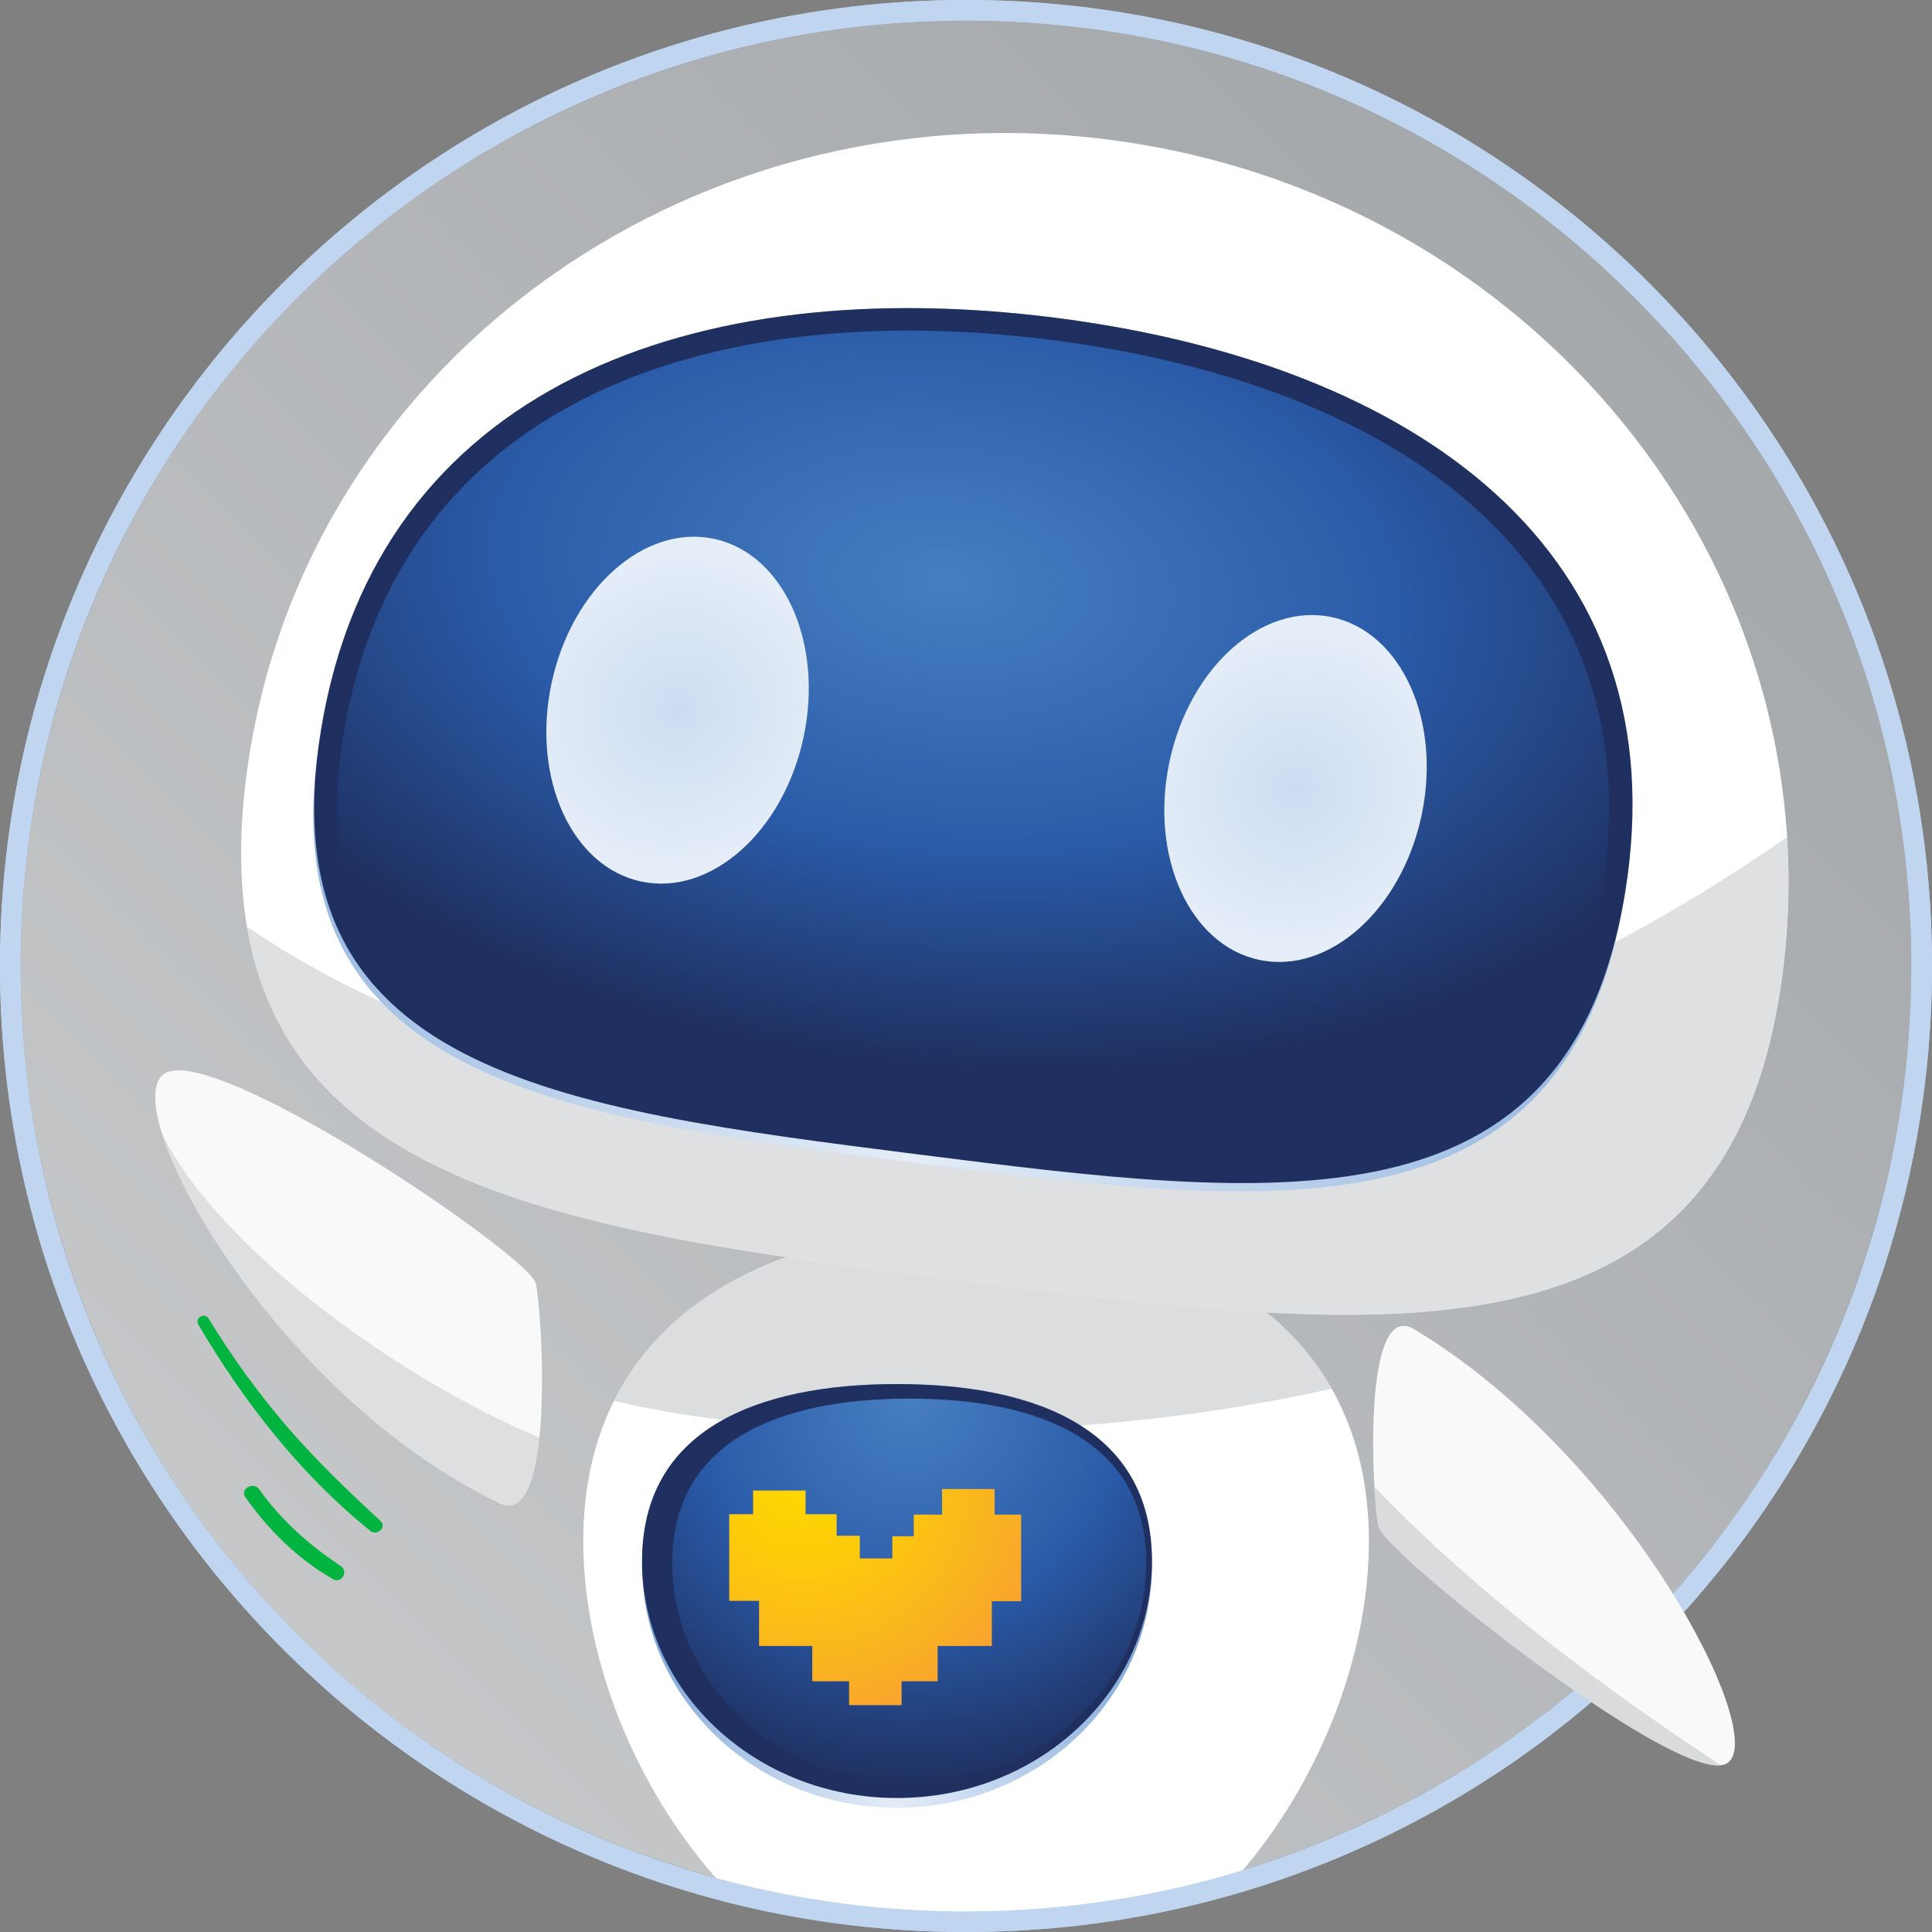 <?xml version="1.0" encoding="UTF-8"?><svg id="Layer_2" xmlns="http://www.w3.org/2000/svg" xmlns:xlink="http://www.w3.org/1999/xlink" viewBox="0 0 2984.03 2984.03"><rect x="0" y="0" width="2984.03" height="2984.03" fill="#808080" stroke="none"/><defs><style>.cls-1{fill:url(#New_Gradient_Swatch_8);}.cls-2{fill:#fff;}.cls-3{fill:url(#New_Gradient_Swatch_6);}.cls-4{opacity:.5;}.cls-4,.cls-5,.cls-6{fill:#c4c6c8;}.cls-5{opacity:.55;}.cls-7{fill:url(#New_Gradient_Swatch_8-2);}.cls-8{fill:#bfd5f0;}.cls-9{fill:url(#radial-gradient);}.cls-10{fill:#01b43f;}.cls-11{fill:#f9f9f9;}.cls-12{fill:url(#radial-gradient-2);}.cls-6{opacity:.6;}.cls-13{fill:url(#New_Gradient_Swatch_7-2);}.cls-14{fill:url(#New_Gradient_Swatch_7);}.cls-15{fill:url(#linear-gradient);}.cls-16{fill:#1f3060;}</style><linearGradient id="linear-gradient" x1="459.47" y1="2524.56" x2="2524.56" y2="459.47" gradientUnits="userSpaceOnUse"><stop offset="0" stop-color="#c5c7c9"/><stop offset="1" stop-color="#a5a8ab"/></linearGradient><radialGradient id="New_Gradient_Swatch_8" cx="1382.95" cy="2787.12" fx="1382.95" fy="2787.12" r="611.83" gradientUnits="userSpaceOnUse"><stop offset="0" stop-color="#e4edf8"/><stop offset=".73" stop-color="#7fa8d9"/></radialGradient><radialGradient id="New_Gradient_Swatch_6" cx="1406.91" cy="2160.29" fx="1406.91" fy="2160.29" r="598.24" gradientUnits="userSpaceOnUse"><stop offset="0" stop-color="#477fc0"/><stop offset=".55" stop-color="#2a5ba9"/><stop offset="1" stop-color="#1f3060"/></radialGradient><radialGradient id="radial-gradient" cx="1240.06" cy="2278.82" fx="1240.06" fy="2278.82" r="518.2" gradientUnits="userSpaceOnUse"><stop offset=".04" stop-color="gold"/><stop offset=".26" stop-color="#fdcb0a"/><stop offset=".65" stop-color="#f9ad26"/><stop offset="1" stop-color="#f68e44"/></radialGradient><radialGradient id="New_Gradient_Swatch_8-2" cx="1495.19" cy="1607.37" fx="1495.19" fy="1607.37" r="1904.97" gradientTransform="translate(182.34 15.02) rotate(7.23) skewX(-2.17)" xlink:href="#New_Gradient_Swatch_8"/><radialGradient id="radial-gradient-2" cx="1397.5" cy="5546.77" fx="1397.5" fy="5546.77" r="1240.96" gradientTransform="translate(593.33 -2567.45) rotate(7.23) scale(1.02 .6) skewX(-1.28)" gradientUnits="userSpaceOnUse"><stop offset="0" stop-color="#477fc0"/><stop offset=".55" stop-color="#2a5ba9"/><stop offset="1" stop-color="#1f3060"/></radialGradient><radialGradient id="New_Gradient_Swatch_7" cx="1029.91" cy="964.54" fx="1029.91" fy="964.54" r="237.39" gradientTransform="translate(1925.62 27.12) rotate(85.26) skewX(-2.17)" gradientUnits="userSpaceOnUse"><stop offset="0" stop-color="#ccdcf1"/><stop offset="1" stop-color="#e4edf8"/></radialGradient><radialGradient id="New_Gradient_Swatch_7-2" cx="1991.97" cy="964.52" fx="1991.97" fy="964.52" r="237.39" gradientTransform="translate(2800.5 -810.68) rotate(85.26) skewX(-2.17)" xlink:href="#New_Gradient_Swatch_7"/></defs><g id="Ceemo_-_Waving"><circle id="Background" class="cls-15" cx="1492.01" cy="1492.01" r="1460.24"/><path id="Outer_Border" class="cls-8" d="m1492.01,0C668,0,0,668,0,1492.01s668,1492.01,1492.01,1492.01,1492.01-668,1492.01-1492.01S2316.03,0,1492.01,0Zm0,2952.25c-806.47,0-1460.24-653.77-1460.24-1460.24S685.55,31.78,1492.01,31.78s1460.24,653.77,1460.24,1460.24-653.77,1460.24-1460.24,1460.24Z"/><g id="Ceemo_1"><path class="cls-2" d="m1692.77,2958.42c41.37-6.83,82.64-14.34,123.71-22.85,16.69-3.46,33.46-6.71,50.08-10.51,7.57-1.73,15.12-3.71,22.42-6.41,2.29-.85,4.11-1.59,6.62-2.9,133.63-143.57,218.7-347.83,218.7-535.33,0-335.09-271.64-485.39-606.73-485.39s-606.73,150.3-606.73,485.39c0,190.87,88.13,399.11,225.92,543.01,61.93,7.06,122.08,24.13,183.47,34.48,28.01,4.72,56.25,7.07,84.57,9.03,30.25,2.09,60.55,3.42,90.87,3.92,56.82.93,113.71-1.1,170.28-6.54,12.28-1.92,24.56-3.88,36.82-5.9Z"/><path class="cls-6" d="m1507.56,1895.03c-251.41,0-467.1,84.61-559.15,268.38,123.78,30.35,289.95,48.07,510.78,46.62,223.29-1.46,421.86-25.86,597.6-65.14-96.98-170.93-306.43-249.87-549.22-249.87Z"/><path class="cls-1" d="m991.67,2417.41c0-206.95,176.3-279.68,393.79-279.68s393.79,72.73,393.79,279.68-176.3,374.72-393.79,374.72-393.79-167.77-393.79-374.72Z"/><path class="cls-16" d="m991.67,2410.98c0-202.19,176.3-273.25,393.79-273.25s393.79,71.06,393.79,273.25-176.3,366.11-393.79,366.11-393.79-163.91-393.79-366.11Z"/><path class="cls-3" d="m1038.34,2414.25c0-187.96,163.89-254.02,366.06-254.02s366.06,66.06,366.06,254.02-163.89,340.33-366.06,340.33-366.06-152.37-366.06-340.33Z"/><polygon class="cls-9" points="1577.23 2339.35 1536.22 2339.35 1536.22 2299.87 1455.11 2299.87 1455.11 2339.35 1411.33 2339.35 1411.33 2372.83 1378.3 2372.83 1378.3 2407.09 1352.15 2407.09 1328.01 2407.09 1328.01 2372.06 1292.21 2372.06 1292.21 2338.73 1244.29 2338.73 1244.29 2302.17 1163.18 2302.17 1163.18 2338.73 1126.31 2338.73 1126.31 2472.52 1172.39 2472.52 1172.39 2542.27 1254.58 2542.27 1254.58 2596.8 1311.45 2596.8 1311.45 2633.67 1392.56 2633.67 1392.56 2596.8 1448.2 2596.8 1448.2 2542.27 1531.91 2542.27 1531.91 2473.14 1577.23 2473.14 1577.23 2339.35"/><path class="cls-2" d="m2753.61,1500.98c-79.47,626.86-610.85,560.35-1266.21,477.27-655.36-83.09-1186.52-151.29-1107.05-778.15C459.82,573.24,1055.52,132.42,1710.88,215.5c655.36,83.09,1122.2,658.61,1042.73,1285.48Z"/><path class="cls-5" d="m1487.4,1978.25c655.36,83.09,1186.74,149.59,1266.21-477.27,8.91-70.24,10.93-139.83,6.62-208.17-337.87,236.37-955.25,544.59-1738.31,390.34-274.77-54.13-482.9-144.52-640.51-251.9,70,415,542,475.49,1105.99,547Z"/><path class="cls-7" d="m2508.48,1387.99c-88.49,534.63-539.35,478.21-1095.37,407.72-556.02-70.49-1006.64-128.36-918.15-662.99,88.49-534.63,578.13-712.51,1134.14-642.01,556.02,70.49,967.86,362.66,879.37,897.29Z"/><path class="cls-16" d="m2509.75,1380.29c-87.6,529.28-538.46,472.85-1094.48,402.36-556.02-70.49-1006.64-128.35-919.03-657.63,87.6-529.28,576.85-704.81,1132.87-634.32,556.02,70.49,968.25,360.31,880.64,889.59Z"/><path class="cls-12" d="m2473.97,1379.96c-84.13,508.3-519.27,453.83-1055.9,385.79-536.63-68.03-971.55-123.87-887.42-632.17,84.13-508.3,556.14-676.59,1092.77-608.55,536.63,68.03,934.68,346.63,850.55,854.93Z"/><ellipse class="cls-14" cx="1046.51" cy="1096.87" rx="270.56" ry="199.04" transform="translate(-243.55 1893.14) rotate(-78.03)"/><ellipse class="cls-13" cx="2000.98" cy="1217.88" rx="270.56" ry="199.04" transform="translate(394.58 2922.76) rotate(-78.03)"/><path class="cls-11" d="m771.14,2321.66c87.64,42.22,66.35-297.12,56.34-339.52-10.02-42.4-484.71-365.19-570.44-325.55-85.73,39.65,156.52,492.81,514.1,665.07Z"/><path class="cls-4" d="m250.51,1751.69c47.95,151.9,251.65,440.4,520.63,569.98,37.36,18,54.92-33.36,62-101.47-200.07-82.46-489.01-281.76-582.63-468.51Z"/><path class="cls-11" d="m2184.45,2053.16c-82.11-49.34-64.61,264.42-55.51,304.52,9.1,40.1,453.16,393.67,534.08,367.7,80.93-25.96-143.54-470.89-478.57-672.22Z"/><path class="cls-6" d="m2649.69,2721.07c-241.39-159.45-409.71-301.89-526.93-424.59,1.67,29.38,4.13,52.2,6.18,61.2,8.93,39.32,436.02,380.01,528.93,368.78-2.73-1.8-5.44-3.58-8.18-5.39Z"/><path class="cls-10" d="m306.33,2045.78c69.54,118.53,158.07,232.19,265.62,318.62,10.74,8.63,26.07-5.72,15.49-15.49-50.06-46.25-99.19-93.2-143.69-144.92-45.07-52.39-85.57-108.49-121.58-167.46-6.14-10.06-21.84-.97-15.84,9.26h0Z"/><path class="cls-10" d="m379.18,2312.77c35.75,50.68,81.03,95.47,135.18,126.21,13.25,7.52,24.34-11.95,11.84-20.26-48.65-32.36-91.79-70.59-125.8-118.35-9.09-12.77-30.38-.57-21.23,12.41h0Z"/></g><path class="cls-8" d="m1492.01,2952.25c-806.47,0-1460.24-653.77-1460.24-1460.24S685.55,31.78,1492.01,31.78s1460.24,653.77,1460.24,1460.24c0,335.83-113.37,645.18-303.92,891.87,1.01,1.26,1.81,2.72,2.34,4.32,3.51,10.62,6.77,22.04,8.32,33.56,203.43-255,325.04-578.17,325.04-929.74C2984.03,668,2316.03,0,1492.01,0S0,668,0,1492.01s668,1492.01,1492.01,1492.01c340.35,0,654.08-113.96,905.12-305.81-4.01-10.22-8.21-20.35-12.55-30.44-246.81,190.88-556.42,304.47-892.57,304.47Z"/></g></svg>